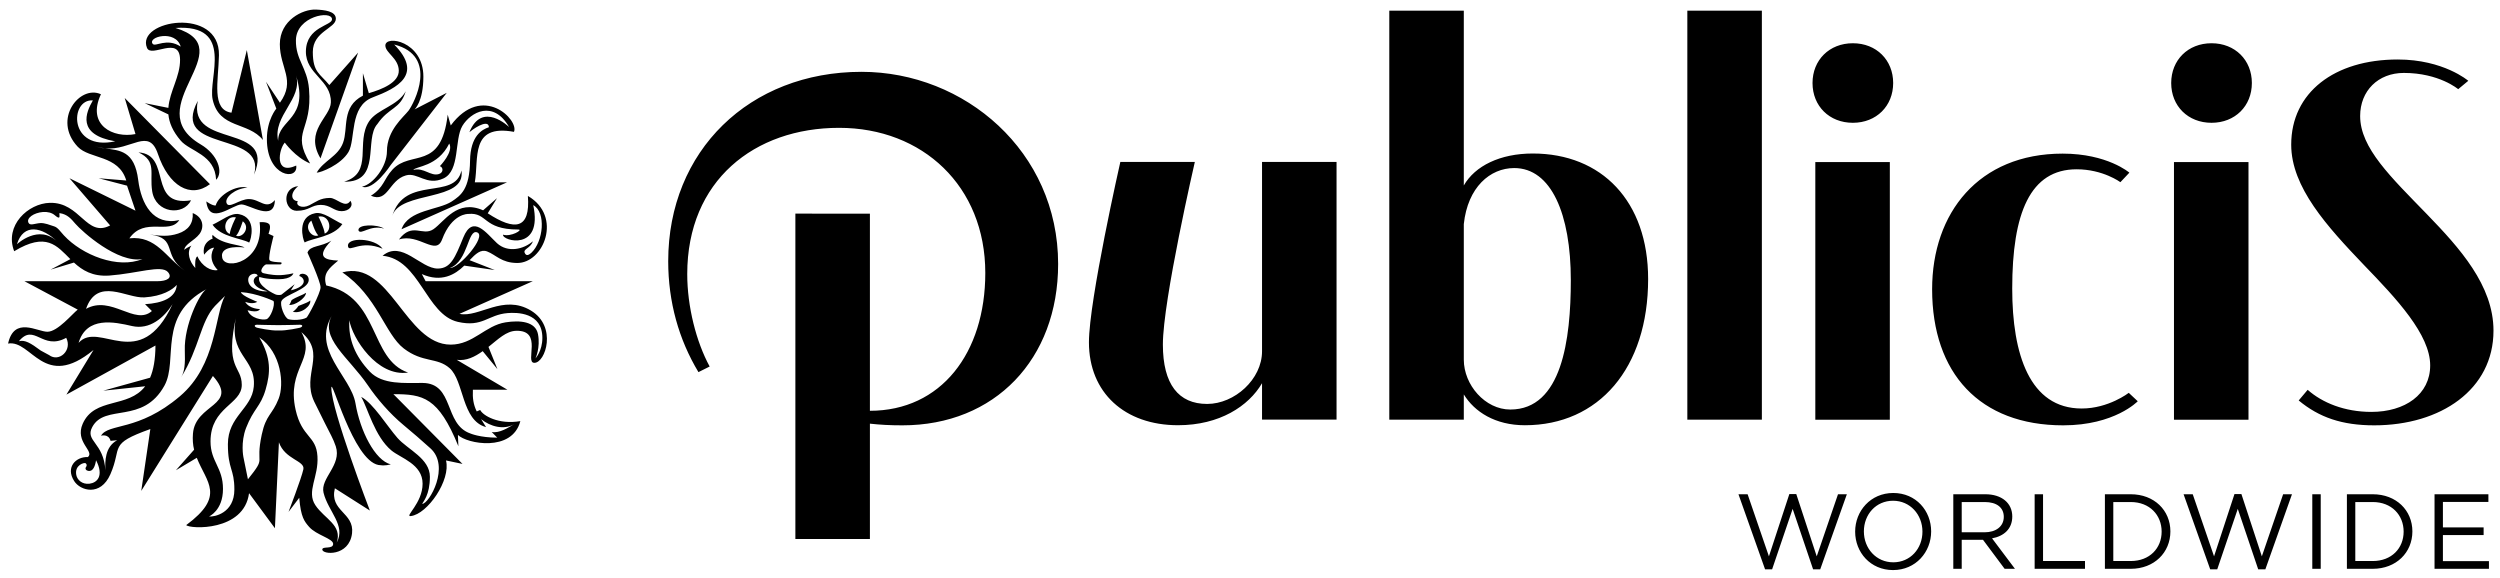 <?xml version="1.0" encoding="UTF-8"?>
<svg width="134px" height="31px" viewBox="0 0 134 31" version="1.1" xmlns="http://www.w3.org/2000/svg" xmlns:xlink="http://www.w3.org/1999/xlink">
    <!-- Generator: Sketch 59 (86127) - https://sketch.com -->
    <title>publicis-worldwide</title>
    <desc>Created with Sketch.</desc>
    <g id="1.-Desktop" stroke="none" stroke-width="1" fill="none" fill-rule="evenodd">
        <g id="Use-Case-OPEN" transform="translate(-944, -5291)" fill="#000000">
            <g id="Group-28" transform="translate(94, 5287)">
                <path d="M951.468,34.556 C950.253,34.556 949.436,33.603 949.436,32.496 C949.436,31.389 950.263,30.424 951.479,30.424 C952.695,30.424 953.51,31.377 953.51,32.484 C953.51,33.591 952.683,34.556 951.468,34.556 Z M968.844,34.516 L968.467,34.516 L967.04,30.492 L967.531,30.492 L968.673,33.82 L969.768,30.481 L970.139,30.481 L971.235,33.82 L972.376,30.492 L972.85,30.492 L971.423,34.516 L971.04,34.516 L969.945,31.275 L968.844,34.516 Z M944.985,34.516 L944.608,34.516 L943.181,30.492 L943.672,30.492 L944.814,33.82 L945.909,30.481 L946.28,30.481 L947.377,33.82 L948.517,30.492 L948.991,30.492 L947.564,34.516 L947.182,34.516 L946.086,31.275 L944.985,34.516 Z M977.181,34.488 L975.794,34.488 L975.794,30.492 L977.181,30.492 C978.437,30.492 979.304,31.355 979.304,32.484 C979.304,33.615 978.437,34.488 977.181,34.488 Z M955.148,34.488 L954.697,34.488 L954.697,30.492 L956.415,30.492 C957.294,30.492 957.858,30.966 957.858,31.685 C957.858,32.354 957.403,32.741 956.774,32.855 L958.001,34.488 L957.448,34.488 L956.29,32.935 L955.148,32.935 L955.148,34.488 Z M964.209,34.488 L962.823,34.488 L962.823,30.492 L964.209,30.492 C965.466,30.492 966.333,31.355 966.333,32.484 C966.333,33.615 965.466,34.488 964.209,34.488 Z M974.391,34.488 L973.939,34.488 L973.939,30.492 L974.391,30.492 L974.391,34.488 Z M983.407,34.488 L980.491,34.488 L980.491,30.492 L983.378,30.492 L983.378,30.903 L980.94,30.903 L980.94,32.268 L983.122,32.268 L983.122,32.678 L980.94,32.678 L980.94,34.077 L983.407,34.077 L983.407,34.488 Z M961.756,34.488 L959.057,34.488 L959.057,30.492 L959.507,30.492 L959.507,34.071 L961.756,34.071 L961.756,34.488 Z M951.468,30.84 C950.554,30.84 949.904,31.571 949.904,32.484 C949.904,33.398 950.567,34.14 951.479,34.14 C952.392,34.14 953.043,33.409 953.043,32.496 C953.043,31.582 952.381,30.84 951.468,30.84 Z M964.209,30.909 L963.273,30.909 L963.273,34.071 L964.209,34.071 C965.22,34.071 965.864,33.386 965.864,32.496 C965.864,31.606 965.22,30.909 964.209,30.909 Z M977.181,30.909 L976.244,30.909 L976.244,34.071 L977.181,34.071 C978.19,34.071 978.835,33.386 978.835,32.496 C978.835,31.606 978.19,30.909 977.181,30.909 Z M855.635,11.954 C856.415,12.065 857.212,12.073 857.408,13.647 C857.569,14.938 858.21,16.117 859.611,15.797 C859.067,16.61 857.762,15.6 856.935,16.774 C858.374,16.616 858.898,17.816 859.895,18.501 C858.663,17.651 859.553,16.769 858.033,16.57 C858.585,16.642 859.012,16.696 859.546,16.519 C860.097,16.339 860.37,15.965 860.33,15.42 C860.904,15.648 860.956,16.191 860.691,16.544 C860.423,16.897 859.891,17.093 859.878,17.397 C859.878,17.397 859.894,17.341 860.261,17.164 C859.985,17.532 860.164,18.037 860.468,18.364 C860.452,18.145 860.452,17.803 860.582,17.739 C860.812,18.272 861.333,18.554 861.669,18.474 C861.057,17.827 861.478,17.277 861.478,17.277 C861.213,17.27 860.942,17.652 860.942,17.652 C860.942,17.652 860.758,17.042 861.402,16.786 C861.351,16.696 861.394,16.589 861.394,16.589 C861.918,17.119 862.848,17.092 863.108,17.267 C863.108,17.267 861.749,17.073 861.911,17.818 C862.064,18.518 864.183,18.052 863.916,15.911 C863.916,15.911 864.284,15.872 864.418,16.006 C864.556,16.135 864.391,16.529 864.391,16.529 L864.661,16.653 C864.661,16.653 864.375,17.723 864.44,17.93 C864.48,18.048 864.963,18.057 865.038,18.061 C865.144,18.068 865.079,18.171 865.033,18.171 L864.27,18.171 C864.159,18.179 863.822,18.577 864.141,18.648 C864.141,18.648 864.534,18.749 864.933,18.749 C865.334,18.749 865.726,18.648 865.726,18.648 C865.726,18.648 865.662,18.967 864.926,18.967 C864.192,18.967 863.901,18.841 863.901,18.841 C863.731,19.299 864.7,19.761 864.798,19.793 C864.899,19.824 865.055,19.813 865.088,19.791 C865.121,19.768 865.794,19.234 865.794,19.234 L865.59,19.561 C866.492,19.351 866.358,18.898 866.047,18.795 C866.035,18.59 866.565,18.626 866.548,19.019 C866.527,19.518 865.248,19.796 865.088,20.133 C864.986,20.347 865.246,21.044 865.466,21.11 C865.676,21.172 866.174,21.165 866.426,21.028 C866.501,20.987 867.182,19.713 867.182,19.398 C867.182,19.084 866.481,17.541 866.481,17.541 C866.615,17.144 867.214,17.247 867.76,16.897 C866.87,17.82 867.474,17.938 868.127,17.967 C867.633,18.385 867.289,18.656 867.485,19.299 C870.363,19.93 869.791,23.261 871.873,23.969 C870.217,24.218 868.88,22.122 868.725,21.163 C868.663,22.187 869.038,23.097 869.823,23.921 C870.506,24.633 871.69,24.522 872.652,24.526 C874.359,24.541 873.782,26.738 875.209,27.233 C875.209,27.233 875.72,27.458 876.652,27.458 L876.356,27.155 C876.766,27.236 877.264,26.911 877.561,26.734 C877.006,27.062 876.285,26.865 875.788,26.468 L876.053,26.893 C874.733,26.543 874.879,24.413 874.095,23.73 C873.422,23.14 872.662,23.459 871.642,22.677 C870.634,21.904 870.217,19.861 868.35,18.601 C870.89,17.883 871.723,22.472 874.156,22.472 C875.367,22.472 876.008,21.448 877.102,21.277 C877.869,21.157 878.705,21.225 878.837,21.914 C878.972,22.639 878.702,23.21 878.702,23.21 C878.702,23.21 879.071,22.816 879.071,22.112 C879.071,20.727 877.684,20.744 877.212,20.781 C876.139,20.869 875.877,21.559 874.537,21.252 C872.831,20.858 872.492,17.894 870.506,17.709 C871.543,16.846 872.537,18.407 873.474,18.395 C874.156,18.383 874.384,17.833 874.831,16.734 C875.347,15.465 876.067,16.501 876.64,17.036 C877.22,17.565 878.067,17.362 878.562,16.932 C878.429,17.341 877.972,17.333 878.151,17.603 C878.229,17.723 878.348,17.667 878.477,17.553 C879.128,16.951 879.282,15.372 878.582,14.995 C879.116,17.503 876.901,16.915 876.963,16.578 C877.374,16.717 878.072,16.303 877.785,16.303 C875.856,16.303 876.151,15.37 875.098,15.467 C875.098,15.467 874.221,15.428 873.695,16.837 C873.358,17.739 872.453,16.487 871.383,16.837 C872.1,15.888 872.639,16.683 873.228,16.288 C873.817,15.888 874.499,14.655 875.895,15.273 L876.64,14.62 L876.143,15.433 C877.595,16.387 878.436,16.298 878.294,14.502 C880.172,15.595 879.137,18.113 877.715,18.096 C876.876,18.089 876.59,17.663 876.106,17.476 C875.765,17.348 875.492,17.609 875.171,17.946 L876.519,18.474 L874.885,18.237 C874.39,18.725 873.652,19.155 872.61,18.69 L872.814,19.073 L878.557,19.073 L874.627,20.823 C875.677,21.04 876.97,19.752 878.453,20.643 C879.882,21.501 879.237,23.453 878.64,23.448 C878.106,23.442 879.128,21.694 877.668,21.731 C877.131,21.743 876.703,22.182 876.182,22.594 L876.661,23.784 L875.873,22.822 C875.45,23.125 874.996,23.355 874.482,23.287 L877.198,24.89 L875.347,24.89 C875.326,25.343 875.367,25.661 875.551,26.053 L875.738,25.975 C875.882,26.272 876.716,26.772 877.89,26.572 C877.453,28.259 875.009,27.785 874.544,27.311 L874.57,27.919 C873.5,25.285 872.678,25.127 871.087,25.127 L874.79,28.866 L873.906,28.68 C874.172,29.729 872.916,31.559 872.015,31.662 C871.665,31.702 872.651,30.97 872.651,29.926 C872.651,28.876 871.481,28.557 870.984,28.148 C870.078,27.395 869.711,25.864 869.359,25.272 C869.998,25.605 870.752,26.845 871.306,27.476 C871.864,28.107 873.042,28.571 873.042,29.557 C873.042,30.544 872.674,30.89 872.63,31.009 C873,31.009 874.156,28.989 873.062,28.023 C872.521,27.539 872.177,27.236 871.621,26.776 C870.89,26.169 870.199,25.364 869.718,24.653 C868.694,23.15 867.059,22.074 867.827,20.856 C866.64,22.737 868.809,24.152 869.055,25.627 C869.304,27.101 870.099,28.68 870.948,28.891 C870.8,28.931 870.66,28.947 870.527,28.947 L870.286,28.924 C868.91,28.661 867.76,24.147 867.76,24.793 C867.76,25.977 869.825,31.366 869.825,31.366 L867.949,30.172 C867.646,31.407 869,31.465 868.87,32.585 C868.718,33.852 867.248,33.734 867.276,33.446 C867.294,33.263 867.857,33.454 867.857,33.153 C867.857,32.863 866.946,32.682 866.563,32.234 C866.327,31.958 866.122,31.734 866.04,30.68 L865.466,31.437 C865.466,31.437 866.161,29.627 866.261,29.154 C866.356,28.689 865.269,28.634 864.95,27.707 L864.736,32.313 L863.349,30.434 C863.084,32.499 860.168,32.359 859.981,32.145 C862.1,30.577 861.075,29.873 860.548,28.538 L859.428,29.206 L860.404,28.104 C860.339,27.858 860.318,27.543 860.342,27.249 C860.461,25.617 862.839,25.765 861.412,24.152 L857.571,30.312 L858.058,26.997 C855.78,27.812 856.569,27.928 855.918,29.417 C855.385,30.631 854.301,30.302 853.976,29.785 C853.494,29.036 854.08,28.471 854.71,28.499 C855.089,28.186 853.996,27.698 854.434,26.712 C855.071,25.276 856.87,25.9 857.782,24.704 L855.535,24.941 L858.045,24.245 C858.223,23.835 858.329,23.277 858.333,22.52 L853.559,25.151 L855.013,22.758 C852.346,24.958 851.703,22.197 850.433,22.415 C850.76,20.94 851.997,21.782 852.543,21.782 C853.092,21.782 853.888,20.808 854.166,20.596 L851.31,19.073 L858.427,19.073 C858.962,19.073 859.262,18.889 859.003,18.585 C858.665,18.18 857.351,18.66 855.863,18.77 C854.956,18.833 854.411,18.486 853.963,18.073 L852.711,18.453 L853.771,17.89 C853.041,17.166 852.482,16.423 850.76,17.466 C850.227,16.083 851.513,14.902 852.669,14.872 C854.312,14.829 854.631,16.754 855.904,16.083 L853.724,13.554 L857.262,15.292 L856.809,13.952 L855.286,13.554 L856.768,13.675 C856.356,12.293 854.803,12.539 854.167,11.866 C852.787,10.4 854.281,8.529 855.41,9.052 C854.631,10.713 856.069,11.423 857.262,11.186 L856.685,9.252 L861.253,13.872 C860.205,14.663 859.041,13.963 858.464,12.252 C857.977,10.803 857.041,12.077 855.635,11.954 C855.441,11.927 855.246,11.893 855.063,11.826 C855.06,11.825 855.058,11.825 855.056,11.824 C855.058,11.825 855.06,11.825 855.063,11.826 C855.262,11.899 855.453,11.939 855.635,11.954 Z M866.153,21.802 C866.968,23.244 865.346,23.732 865.844,25.962 C866.185,27.473 866.947,27.334 867.015,28.453 C867.089,29.569 866.41,30.337 866.904,31.079 C867.393,31.814 868.36,32.142 868.048,33.084 C868.553,32.158 867.593,31.427 867.342,30.411 C867.153,29.632 868.332,28.937 867.997,27.921 C867.858,27.506 867.694,27.244 867.418,26.689 L866.84,25.523 C866.141,24.047 867.539,22.985 866.153,21.802 Z M898.368,26.798 C903.323,26.798 906.716,23.255 906.716,18.149 C906.716,12.113 901.702,7.85 896.177,7.85 C890.171,7.85 885.816,12.083 885.816,18 C885.816,20.191 886.387,22.204 887.437,23.946 L888.038,23.645 C887.317,22.323 886.836,20.431 886.836,18.69 C886.836,13.675 890.441,10.852 894.975,10.852 C899.449,10.852 902.812,13.975 902.812,18.63 C902.812,22.924 900.44,26.018 896.627,26.018 L896.627,15.453 L892.632,15.45 L892.632,32.892 L896.627,32.892 L896.627,26.708 C897.168,26.769 897.707,26.798 898.368,26.798 Z M956.381,30.909 L955.148,30.909 L955.148,32.531 L956.375,32.531 C956.974,32.531 957.403,32.222 957.403,31.703 C957.403,31.206 957.026,30.909 956.381,30.909 Z M862.562,30.241 C862.562,29.107 862.215,29.184 862.215,27.808 C862.215,26.311 863.495,25.908 863.602,24.729 C863.75,23.137 862.172,23.093 862.679,20.867 C862.008,23.812 862.959,23.578 862.959,24.631 C862.959,25.682 861.284,25.813 861.284,27.66 C861.284,28.748 861.952,29.048 861.952,30.207 C861.952,31.368 861.2,31.684 861.2,31.684 C861.483,31.716 862.562,31.505 862.562,30.241 Z M855.149,28.669 C855.031,29.409 854.701,29.236 854.643,29.206 C854.586,29.174 854.562,29.093 854.607,29.037 C854.658,28.975 854.666,28.891 854.594,28.831 C854.522,28.771 853.989,28.928 854.088,29.454 C854.134,29.712 854.394,29.976 854.8,29.926 C855.2,29.876 855.586,29.517 855.149,28.669 Z M863.289,29.69 C864.322,28.396 863.659,29.032 864.031,27.289 C864.261,26.214 864.588,26.25 864.936,25.37 C865.237,24.605 865.091,22.901 863.901,22.085 C864.542,23.192 864.502,23.969 864.235,24.887 C863.969,25.801 863.593,25.896 863.19,26.935 C862.888,27.717 863.045,28.491 863.045,28.491 L863.289,29.69 Z M855.648,29.213 C855.63,28.739 855.615,27.955 856.281,27.596 L855.926,27.628 C855.816,27.229 855.414,27.355 855.414,27.355 C855.82,26.667 857.408,27.143 859.647,25.236 C861.629,23.553 861.497,20.877 862.059,19.861 L861.525,20.397 C860.734,21.245 860.702,22.627 859.703,24.231 C859.894,23.924 859.932,23.504 859.906,22.781 C859.859,21.431 860.709,19.69 861.073,19.496 C858.409,20.92 859.566,23.298 858.816,24.666 C857.659,26.768 855.622,25.617 854.945,26.89 C854.541,27.646 855.562,27.713 855.648,29.213 C855.65,29.289 855.654,29.358 855.654,29.416 C855.654,29.346 855.651,29.278 855.648,29.213 Z M978.516,7.189 C980.978,7.189 982.3,8.331 982.3,8.331 L981.759,8.78 C981.759,8.78 980.739,7.909 978.846,7.909 C977.465,7.909 976.504,8.87 976.504,10.221 C976.504,11.934 978.155,13.495 980.107,15.506 C981.82,17.279 983.651,19.29 983.651,21.723 C983.651,24.876 980.829,26.798 977.256,26.798 C975.529,26.798 974.304,26.372 973.21,25.465 L973.691,24.894 C974.472,25.585 975.662,26.078 977.105,26.078 C978.905,26.078 980.258,25.147 980.258,23.585 C980.258,21.933 978.456,20.012 976.713,18.21 C974.732,16.138 972.809,14.036 972.809,11.754 C972.809,8.961 975.122,7.189 978.516,7.189 Z M960.558,12.234 C956.054,12.234 953.562,15.417 953.562,19.501 C953.562,24.006 956.114,26.798 960.588,26.798 C963.352,26.798 964.583,25.507 964.583,25.507 L964.102,25.056 C964.102,25.056 963.02,25.896 961.58,25.896 C958.787,25.896 957.855,22.985 957.855,19.47 C957.855,15.417 958.816,13.074 961.309,13.074 C962.72,13.074 963.653,13.765 963.653,13.765 L964.134,13.255 C964.134,13.255 962.96,12.234 960.558,12.234 Z M928.46,26.493 L924.466,26.493 L924.466,4.571 L928.46,4.571 L928.46,13.941 C929.062,12.889 930.412,12.228 932.154,12.228 C935.848,12.228 938.34,14.78 938.34,18.955 C938.34,23.73 935.697,26.793 931.733,26.793 C930.141,26.793 929.03,26.072 928.46,25.141 L928.46,26.493 Z M914.043,12.68 C914.043,12.682 912.33,20.098 912.33,22.468 C912.33,24.6 913.171,25.651 914.703,25.651 C916.174,25.651 917.645,24.33 917.645,22.829 L917.645,12.68 L921.639,12.68 L921.639,26.492 L917.645,26.492 L917.645,24.54 C916.925,25.772 915.364,26.792 913.142,26.792 C910.288,26.792 908.367,25.051 908.367,22.348 C908.367,20.098 910.049,12.682 910.05,12.68 L914.043,12.68 Z M951.295,26.499 L947.301,26.499 L947.301,12.685 L951.295,12.685 L951.295,26.499 Z M970.519,26.499 L966.525,26.499 L966.525,12.685 L970.519,12.685 L970.519,26.499 Z M944.436,4.571 L944.436,26.493 L940.441,26.493 L940.441,4.571 L944.436,4.571 Z M930.952,25.951 C933.715,25.951 934.196,22.198 934.196,19.015 C934.196,15.47 933.145,13.008 931.163,13.008 C929.871,13.008 928.67,14.031 928.46,16.011 L928.46,23.279 C928.46,24.631 929.601,25.951 930.952,25.951 Z M852.629,23.031 C853.167,23.439 853.89,22.775 853.549,22.107 C852.266,22.813 851.839,21.287 851.014,22.289 C851.326,22.203 851.639,22.383 852.184,22.79 L852.629,23.031 Z M859.248,20.304 C858.794,21.023 858.031,21.694 857.074,21.475 C856.115,21.253 854.644,20.94 854.212,22.377 C855.325,21.143 857.49,24.081 859.248,20.304 Z M863.78,21.406 C863.678,21.406 863.655,21.442 863.655,21.463 C863.648,21.499 863.704,21.546 863.78,21.566 C863.785,21.567 864.502,21.736 864.928,21.714 C865.35,21.736 866.067,21.567 866.075,21.566 C866.152,21.546 866.204,21.499 866.2,21.463 C866.196,21.442 866.174,21.406 866.07,21.406 C866.052,21.406 865.315,21.428 864.928,21.428 C864.539,21.428 863.804,21.406 863.78,21.406 Z M862.914,19.657 C862.938,19.852 863.789,20.177 863.789,20.177 C863.789,20.177 863.58,20.338 863.142,20.18 C863.368,20.57 863.928,20.564 863.928,20.564 C863.928,20.564 863.886,20.794 863.272,20.63 C863.421,21.066 864.073,21.172 864.28,21.11 C864.502,21.044 864.76,20.347 864.66,20.133 C864.66,20.133 863.763,19.71 862.914,19.657 Z M857.774,20.304 C858.705,20.249 859.428,19.966 859.475,19.271 C859.25,19.529 858.702,19.88 857.74,19.94 C856.786,19.999 855.214,18.824 854.612,20.554 C855.969,19.802 857.23,21.475 858.141,20.671 L857.774,20.304 Z M866.624,20.098 C866.598,20.164 866.401,20.244 865.997,20.397 C865.942,20.486 865.817,20.637 865.695,20.71 C866.174,20.844 866.709,20.358 866.624,20.098 Z M866.405,19.695 C866.259,19.8 865.908,19.901 865.632,20.084 C865.602,20.133 865.556,20.299 865.497,20.339 C865.777,20.397 866.383,19.993 866.405,19.695 Z M863.304,19.019 C863.328,19.518 864.053,19.654 864.35,19.612 C863.439,19.405 863.491,18.898 863.804,18.795 C863.819,18.59 863.287,18.626 863.304,19.019 Z M874.12,18.364 C874.6,18.398 876.097,16.663 875.581,16.458 C875.069,16.248 875.106,17.985 874.12,18.364 Z M857.636,17.884 C856.311,18.131 854.394,16.406 854.035,15.988 C853.819,15.737 853.615,15.485 853.201,15.425 C853.175,15.418 853.182,15.453 853.186,15.496 C853.191,15.556 853.201,15.643 853.165,15.659 C853.141,15.673 853.081,15.662 852.934,15.534 C852.785,15.405 852.555,15.343 852.293,15.364 C852.064,15.383 851.83,15.462 851.678,15.576 C851.524,15.691 851.47,15.817 851.524,15.934 C851.603,16.118 851.861,15.978 852.156,15.957 C852.393,15.943 852.664,16.056 852.903,16.133 C853.096,16.191 853.23,16.404 853.425,16.616 C854.4,17.672 856.32,18.433 857.636,17.884 Z M868.654,17.207 C868.713,17.554 869.329,16.83 870.507,17.333 C870.105,16.747 868.565,16.69 868.654,17.207 Z M853.087,16.968 C852.262,16.152 851.255,15.951 850.907,17.093 C850.907,17.093 852.08,15.975 853.087,16.968 C853.089,16.97 853.092,16.973 853.094,16.975 C853.092,16.973 853.089,16.97 853.087,16.968 Z M863.356,17.002 C862.924,16.764 861.852,16.712 861.392,16.045 C861.882,15.821 862.389,15.392 862.813,15.479 C863.78,15.67 863.455,16.851 863.356,17.002 Z M866.894,15.428 C867.328,15.34 867.849,15.778 868.35,16.011 C867.879,16.697 866.774,16.751 866.33,16.995 C866.231,16.842 865.896,15.623 866.894,15.428 Z M863.013,15.86 C862.983,15.934 862.843,16.433 862.654,16.637 C863.013,16.778 863.438,16.182 863.013,15.86 Z M867.059,16.619 C866.861,16.413 866.725,15.903 866.688,15.825 C866.26,16.154 866.688,16.764 867.059,16.619 Z M862.646,15.652 C862.063,15.53 861.878,16.37 862.316,16.54 C862.344,16.235 862.611,15.719 862.646,15.652 Z M867.404,16.521 C867.852,16.348 867.663,15.487 867.067,15.611 C867.102,15.68 867.374,16.21 867.404,16.521 Z M869.215,16.353 C869.338,16.62 869.836,16.028 870.587,16.255 C870.224,16.009 869.15,16.011 869.215,16.353 Z M871.521,16.288 C871.884,15.237 873.514,15.262 874.211,14.8 C874.699,14.478 875.174,14.149 875.195,12.607 C875.214,11.287 875.834,10.939 876.203,10.82 C876.203,10.443 875.634,10.697 875.16,11.085 C875.843,9.392 877.289,10.811 877.289,10.811 C876.433,9.329 875.223,10.016 874.783,10.748 C874.345,11.486 874.67,13.153 873.766,13.565 C872.865,13.979 872.387,13.22 871.756,13.402 C870.831,13.666 870.807,14.888 869.881,14.492 C870.59,14.039 870.559,13.612 871.033,13.095 C872.02,12.015 873.64,13.199 873.997,10.146 L874.16,10.725 C875.867,8.43 877.837,10.441 877.548,11.067 C875.181,10.633 875.677,12.51 875.45,13.773 L877.176,13.773 L871.521,16.288 Z M874.733,13.139 C874.999,14.837 871.445,14.2 871.023,15.576 C871.705,13.357 874.38,14.77 874.733,13.139 Z M863.343,14.67 C862.834,14.666 862.245,15.235 862.138,14.867 C862.057,14.581 862.581,14.107 863.264,14.057 C862.686,13.895 861.731,14.431 861.559,15.015 C861.376,15.032 861.057,14.795 861.057,14.795 C861.216,16.136 862.465,14.958 862.942,14.958 C863.368,14.958 864.707,15.924 864.734,14.724 C864.264,15.272 863.933,14.67 863.343,14.67 Z M865.903,15.298 C866.581,15.298 866.682,14.982 867.197,14.982 C867.709,14.982 867.896,15.319 868.31,15.319 C868.718,15.319 868.968,15.023 868.779,14.764 C868.515,15.2 868.039,14.609 867.691,14.609 C867.156,14.609 866.929,14.829 866.581,15.002 C866.191,15.2 865.817,15.012 865.964,14.782 C865.662,14.779 865.471,14.411 865.984,13.976 C865.079,14.076 865.223,15.298 865.903,15.298 Z M860.241,14.736 C857.887,15.123 859.239,12.29 857.425,12.168 C858.422,12.644 858.005,13.264 858.157,14.251 C858.342,15.438 859.825,15.589 860.241,14.736 Z M868.387,11.654 C868.113,12.397 867.346,12.604 866.974,13.254 C867.182,13.26 868.267,12.84 868.678,12.148 C869.073,11.48 868.709,9.695 869.981,9.218 C871.307,8.719 872.698,7.985 871.128,6.386 C873.536,6.996 872.183,9.556 871.898,9.932 C871.626,10.28 870.74,10.979 870.74,12.108 C870.74,12.939 869.989,13.889 869.404,14.005 C870.023,14.254 870.943,12.844 870.943,12.844 L873.946,8.976 L872.22,9.865 C872.22,9.865 872.693,9.458 872.693,8.106 C872.693,6.197 870.634,5.855 870.655,6.449 C870.67,6.842 871.355,7.12 871.375,7.771 C871.396,8.421 870.482,8.788 869.769,8.994 L869.452,7.926 L869.452,9.127 C868.285,9.728 868.678,10.871 868.387,11.654 Z M870.226,10.65 C870.862,9.721 871.445,9.88 871.748,8.892 C871.321,9.68 870.229,9.844 869.791,10.492 C869.028,11.623 870.047,13.264 868.444,13.738 C870.465,13.79 869.497,11.457 870.226,10.65 Z M859.024,9.783 C859.091,8.892 859.659,8.106 859.651,7.2 C859.641,5.866 858.112,7.128 857.879,6.566 C857.266,5.078 861.788,4.328 861.736,6.962 C861.706,8.35 861.322,9.882 862.406,10.041 L863.23,6.683 L864.093,11.503 C863.305,10.511 861.749,10.921 861.398,9.333 C861.143,8.18 862.588,5.285 859.402,5.498 C863.089,6.62 857.351,9.744 860.758,11.741 C861.671,12.277 861.992,13.227 861.583,13.638 C861.529,12.286 860.184,12.117 859.69,11.542 C859.25,11.028 859.067,10.567 859.025,10.132 L857.756,9.528 L859.024,9.783 Z M860.601,9.409 C859.096,12.238 864.293,10.952 863.618,13.36 C864.798,10.546 860.07,12.008 860.601,9.409 Z M872.154,13.109 C872.724,12.962 873.077,13.462 873.522,13.329 C873.769,13.258 873.775,12.977 873.578,12.905 C873.578,12.905 874.33,12.128 874.079,11.694 C873.46,12.95 872.274,12.905 872.154,13.109 Z M865.878,12.874 C864.691,13.414 864.938,12.007 865.265,11.644 C865.265,11.644 865.83,12.434 866.624,12.763 C865.565,11.014 866.759,11.059 866.563,8.762 C866.464,7.602 865.844,7.218 865.861,6.152 C865.883,4.871 867.776,4.534 867.796,5.03 C867.809,5.381 866.418,5.42 866.396,6.745 C866.378,7.985 867.768,8.284 867.735,9.489 C867.714,10.279 866.293,11.006 867.179,12.489 L869.195,6.819 L867.652,8.559 C867.156,7.945 866.767,7.888 866.767,6.785 C866.767,5.678 868.002,5.521 868.002,5.007 C868.002,4.593 867.384,4.534 866.933,4.513 C866.234,4.482 864.999,5.084 864.999,6.368 C864.999,7.652 865.868,8.302 865.004,9.506 L864.257,8.382 L864.811,9.822 C864.811,9.822 864.305,10.409 864.305,11.457 C864.305,13.512 865.997,13.701 865.878,12.874 Z M856.177,11.574 C854.09,11.218 854.603,10.032 854.978,9.382 C853.727,9.285 853.662,12.129 856.177,11.574 Z M865.866,8.04 C866.595,10.391 864.903,10.388 864.908,11.548 C864.61,10.189 866.248,9.302 865.866,8.04 Z M949.313,6.318 C950.574,6.318 951.474,7.219 951.474,8.45 C951.474,9.682 950.574,10.582 949.313,10.582 C948.051,10.582 947.151,9.682 947.151,8.45 C947.151,7.219 948.051,6.318 949.313,6.318 Z M968.538,6.318 C969.799,6.318 970.7,7.219 970.7,8.45 C970.7,9.682 969.799,10.582 968.538,10.582 C967.276,10.582 966.376,9.682 966.376,8.45 C966.376,7.219 967.276,6.318 968.538,6.318 Z M859.687,6.498 C859.41,5.564 857.877,5.979 858.187,6.354 C858.333,6.53 858.932,6.007 859.687,6.498 Z" id="publicis-worldwide"></path>
            </g>
        </g>
    </g>
</svg>